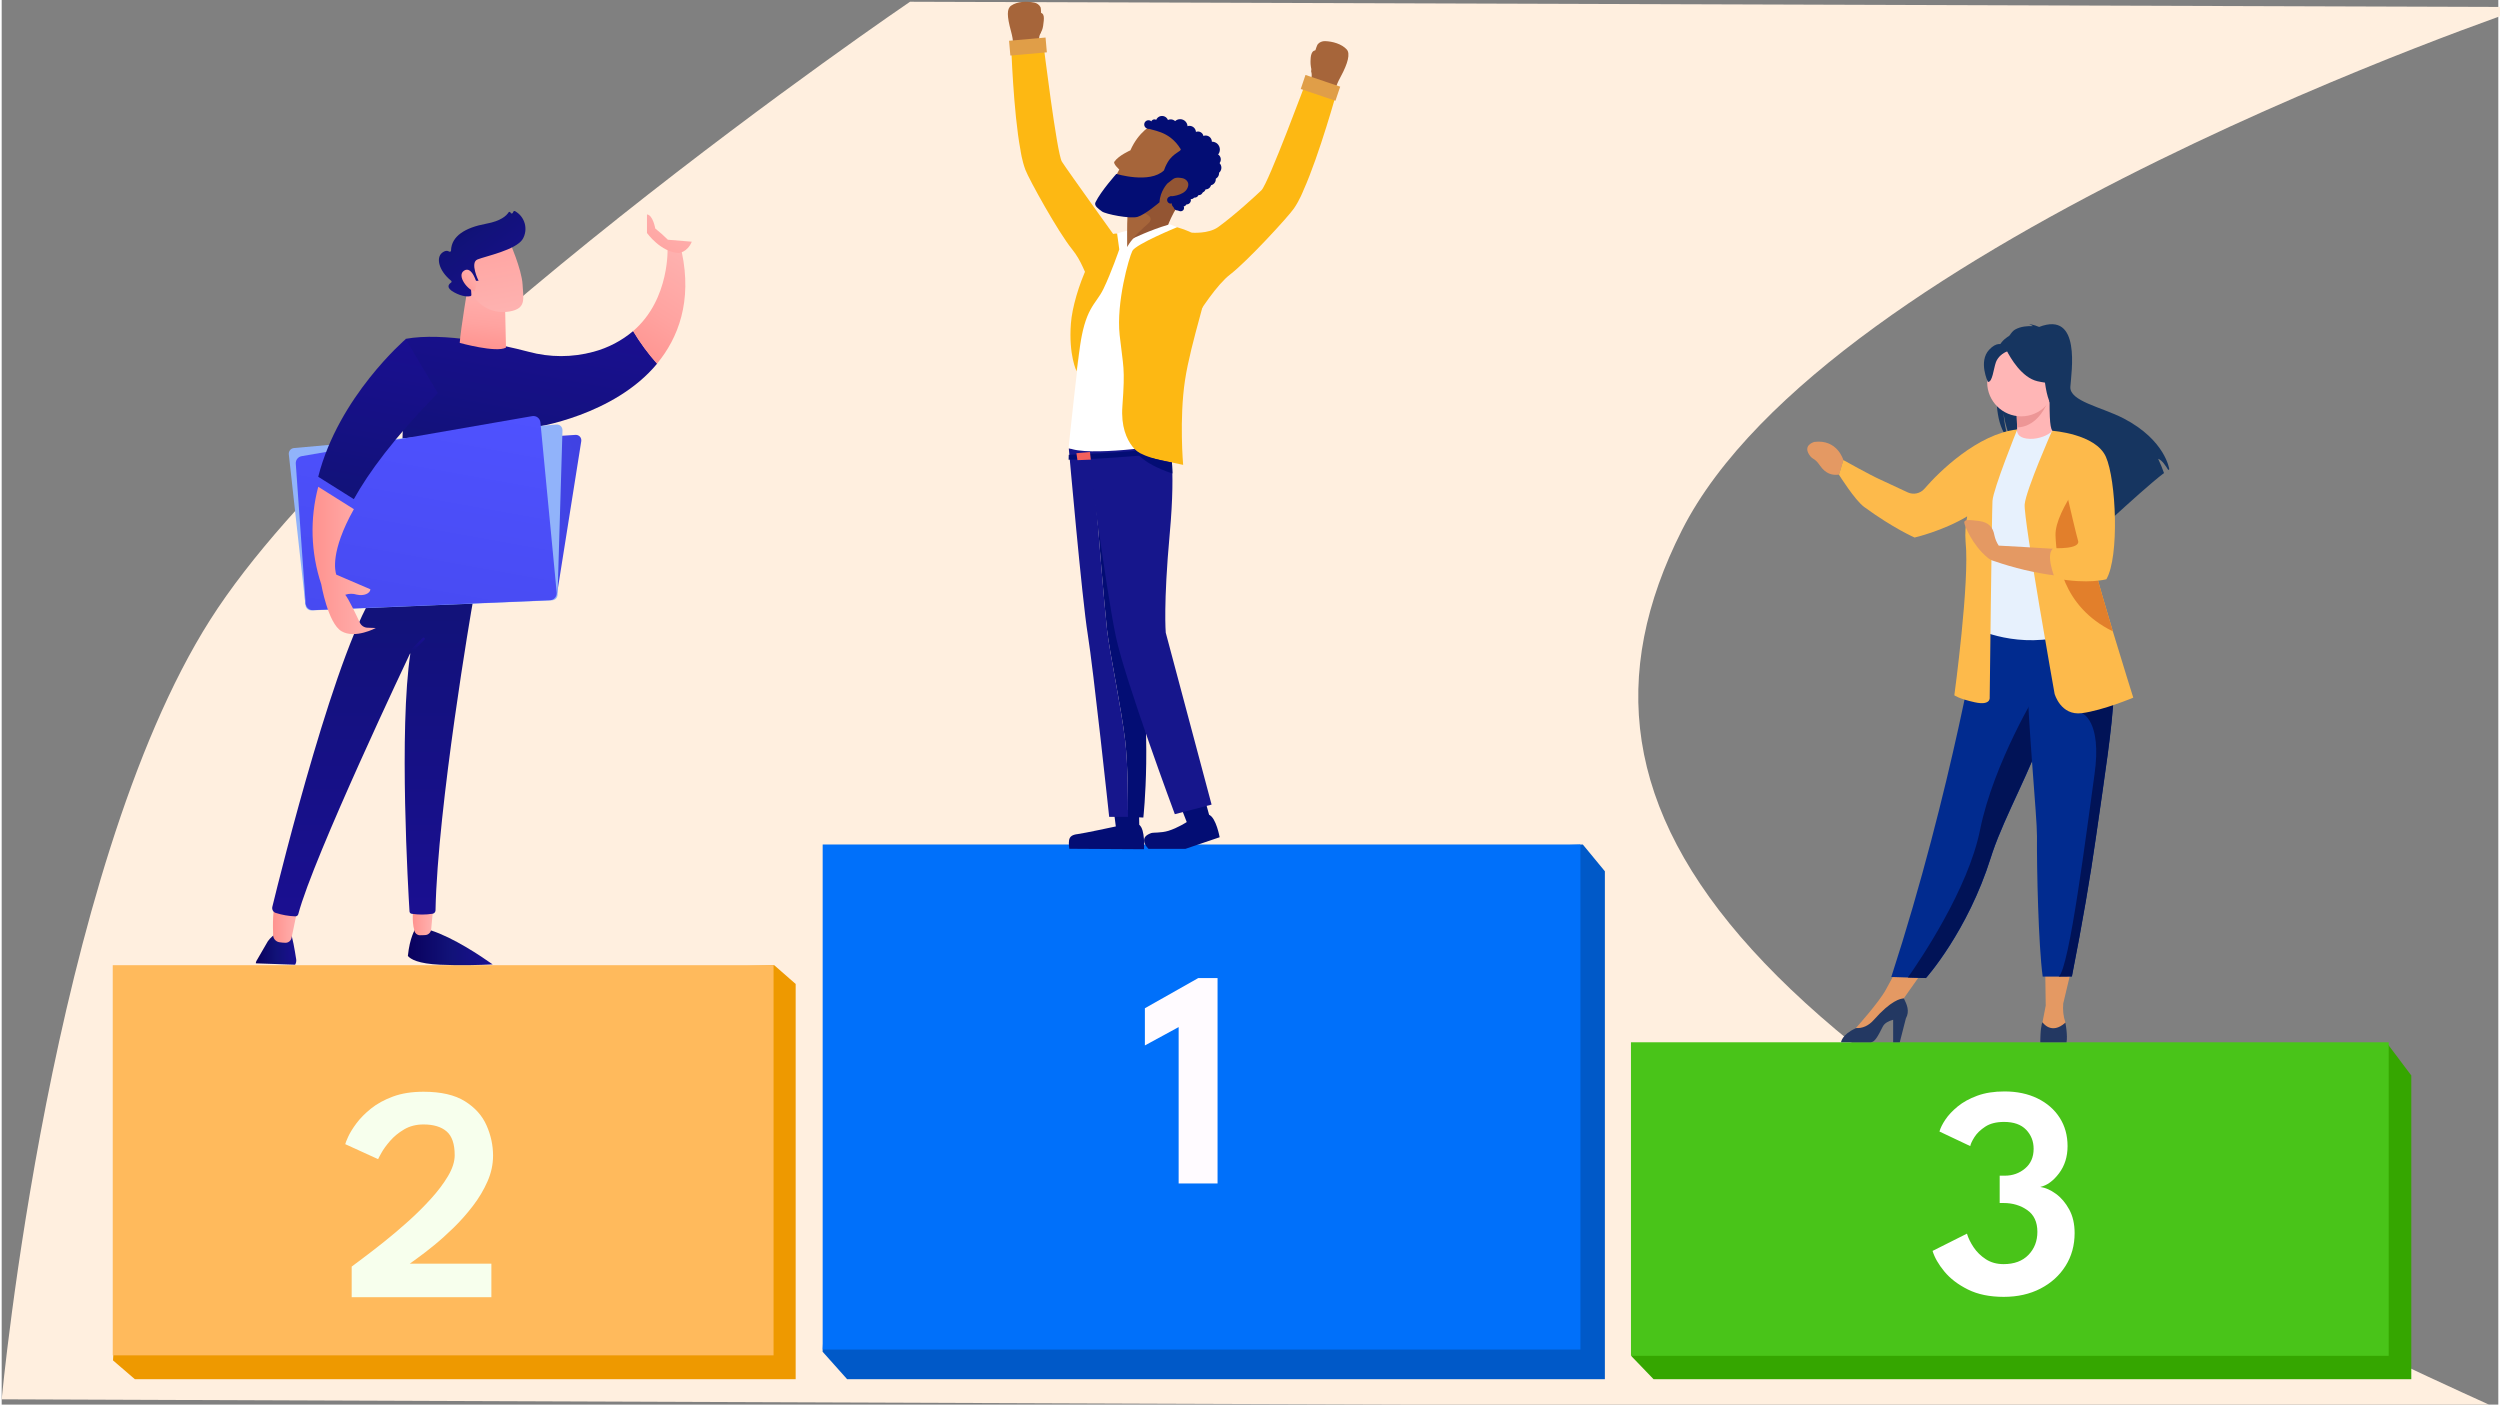 <?xml version="1.0" encoding="UTF-8" standalone="no"?>
<!DOCTYPE svg PUBLIC "-//W3C//DTD SVG 1.1//EN" "http://www.w3.org/Graphics/SVG/1.1/DTD/svg11.dtd">
<svg xmlns:dc="http://purl.org/dc/elements/1.1/" xmlns:xl="http://www.w3.org/1999/xlink" xmlns="http://www.w3.org/2000/svg" version="1.1" viewBox="0 0 1422 800" width="372" height="209">
  <rect x="0" y="0" width="1422" height="800" fill="#808080" stroke="none"/>
  <defs>
    <linearGradient x1="0" x2="1" id="Gradient" gradientUnits="userSpaceOnUse">
      <stop offset="0" stop-color="#09005d"/>
      <stop offset=".5" stop-color="#111278"/>
      <stop offset="1" stop-color="#1a0f91"/>
    </linearGradient>
    <linearGradient id="Obj_Gradient" xl:href="#Gradient" gradientTransform="translate(144.752 539.67) scale(23.043)"/>
    <linearGradient x1="0" x2="1" id="Gradient_2" gradientUnits="userSpaceOnUse">
      <stop offset="0" stop-color="#ff928e"/>
      <stop offset=".5" stop-color="#ffa3a0"/>
      <stop offset="1" stop-color="#feb3b1"/>
    </linearGradient>
    <linearGradient id="Obj_Gradient_2" xl:href="#Gradient_2" gradientTransform="translate(154.499 523.786) scale(14.948)"/>
    <linearGradient x1="0" x2="1" id="Gradient_3" gradientUnits="userSpaceOnUse">
      <stop offset="0" stop-color="#09005d"/>
      <stop offset=".494" stop-color="#111278"/>
      <stop offset="1" stop-color="#1a0f91"/>
    </linearGradient>
    <linearGradient id="Obj_Gradient_3" xl:href="#Gradient_3" gradientTransform="translate(231.346 539.553) scale(48.299)"/>
    <linearGradient x1="0" x2="1" id="Gradient_4" gradientUnits="userSpaceOnUse">
      <stop offset="0" stop-color="#ff928e"/>
      <stop offset=".498" stop-color="#ffa3a0"/>
      <stop offset="1" stop-color="#feb3b1"/>
    </linearGradient>
    <linearGradient id="Obj_Gradient_4" xl:href="#Gradient_4" gradientTransform="translate(233.698 522.809) scale(12.458)"/>
    <linearGradient x1="0" x2="1" id="Gradient_5" gradientUnits="userSpaceOnUse">
      <stop offset="0" stop-color="#09005d"/>
      <stop offset="0" stop-color="#111278"/>
      <stop offset="1" stop-color="#1a0f91"/>
    </linearGradient>
    <linearGradient id="Obj_Gradient_5" xl:href="#Gradient_5" gradientTransform="translate(211.207 335.21) rotate(90) scale(186.723)"/>
    <linearGradient x1="0" x2="1" id="Gradient_6" gradientUnits="userSpaceOnUse">
      <stop offset="0" stop-color="#09005d"/>
      <stop offset="0" stop-color="#111278"/>
      <stop offset="1" stop-color="#1a0f91"/>
    </linearGradient>
    <linearGradient id="Obj_Gradient_6" xl:href="#Gradient_6" gradientTransform="translate(236.475 372.279) rotate(-89.424) scale(9.199)"/>
    <linearGradient x1="0" x2="1" id="Gradient_7" gradientUnits="userSpaceOnUse">
      <stop offset="0" stop-color="#09005d"/>
      <stop offset="0" stop-color="#111278"/>
      <stop offset="1" stop-color="#1a0f91"/>
    </linearGradient>
    <linearGradient id="Obj_Gradient_7" xl:href="#Gradient_7" gradientTransform="translate(292.331 270.195) rotate(-79.697) scale(94.846)"/>
    <linearGradient x1="0" x2="1" id="Gradient_8" gradientUnits="userSpaceOnUse">
      <stop offset="0" stop-color="#ff928e"/>
      <stop offset=".435" stop-color="#ffa3a0"/>
      <stop offset="1" stop-color="#feb3b1"/>
    </linearGradient>
    <linearGradient id="Obj_Gradient_8" xl:href="#Gradient_8" gradientTransform="translate(355.073 204.288) rotate(-57.515) scale(72.315)"/>
    <linearGradient x1="0" x2="1" id="Gradient_9" gradientUnits="userSpaceOnUse">
      <stop offset="0" stop-color="#ff928e"/>
      <stop offset=".39" stop-color="#ffa3a0"/>
      <stop offset="1" stop-color="#feb3b1"/>
    </linearGradient>
    <linearGradient id="Obj_Gradient_9" xl:href="#Gradient_9" gradientTransform="translate(271.836 200.113) rotate(-83.658) scale(40.187)"/>
    <linearGradient x1="0" x2="1" id="Gradient_10" gradientUnits="userSpaceOnUse">
      <stop offset="0" stop-color="#ff928e"/>
      <stop offset="0" stop-color="#ffa3a0"/>
      <stop offset="1" stop-color="#feb3b1"/>
    </linearGradient>
    <linearGradient id="Obj_Gradient_10" xl:href="#Gradient_10" gradientTransform="translate(275.138 135.079) rotate(79.687) scale(45.91)"/>
    <linearGradient x1="0" x2="1" id="Gradient_11" gradientUnits="userSpaceOnUse">
      <stop offset="0" stop-color="#09005d"/>
      <stop offset=".307" stop-color="#111278"/>
      <stop offset="1" stop-color="#1a0f91"/>
    </linearGradient>
    <linearGradient id="Obj_Gradient_11" xl:href="#Gradient_11" gradientTransform="translate(252.612 117.375) rotate(52.17) scale(68.681)"/>
    <linearGradient x1="0" x2="1" id="Gradient_12" gradientUnits="userSpaceOnUse">
      <stop offset="0" stop-color="#ff928e"/>
      <stop offset=".422" stop-color="#ffa3a0"/>
      <stop offset="1" stop-color="#feb3b1"/>
    </linearGradient>
    <linearGradient id="Obj_Gradient_12" xl:href="#Gradient_12" gradientTransform="translate(260.519 164.159) rotate(-37.421) scale(14.426)"/>
    <linearGradient x1="0" x2="1" id="Gradient_13" gradientUnits="userSpaceOnUse">
      <stop offset="0" stop-color="#ff928e"/>
      <stop offset="0" stop-color="#ffa3a0"/>
      <stop offset="1" stop-color="#feb3b1"/>
    </linearGradient>
    <linearGradient id="Obj_Gradient_13" xl:href="#Gradient_13" gradientTransform="translate(371.642 146.706) rotate(-57.513) scale(32.243)"/>
    <linearGradient x1="0" x2="1" id="Gradient_14" gradientUnits="userSpaceOnUse">
      <stop offset="0" stop-color="#4042e2"/>
      <stop offset=".617" stop-color="#474af1"/>
      <stop offset="1" stop-color="#4f52ff"/>
    </linearGradient>
    <linearGradient id="Obj_Gradient_14" xl:href="#Gradient_14" gradientTransform="translate(336.819 267.494) rotate(161.384) scale(183.727)"/>
    <linearGradient x1="0" x2="1" id="Gradient_15" gradientUnits="userSpaceOnUse">
      <stop offset="0" stop-color="#4042e2"/>
      <stop offset="0" stop-color="#474af1"/>
      <stop offset="1" stop-color="#4f52ff"/>
    </linearGradient>
    <linearGradient id="Obj_Gradient_15" xl:href="#Gradient_15" gradientTransform="translate(229.909 358.715) rotate(-79.846) scale(135.059)"/>
    <linearGradient x1="0" x2="1" id="Gradient_16" gradientUnits="userSpaceOnUse">
      <stop offset="0" stop-color="#09005d"/>
      <stop offset="0" stop-color="#111278"/>
      <stop offset="1" stop-color="#1a0f91"/>
    </linearGradient>
    <linearGradient id="Obj_Gradient_16" xl:href="#Gradient_16" gradientTransform="translate(205.219 288.84) rotate(-79.687) scale(101.865)"/>
    <linearGradient x1="0" x2="1" id="Gradient_17" gradientUnits="userSpaceOnUse">
      <stop offset="0" stop-color="#ff928e"/>
      <stop offset=".497" stop-color="#ffa3a0"/>
      <stop offset="1" stop-color="#feb3b1"/>
    </linearGradient>
    <linearGradient id="Obj_Gradient_17" xl:href="#Gradient_17" gradientTransform="translate(177.051 319.204) scale(36.043)"/>
  </defs>
  <g id="Canvas_1" fill="none" stroke-opacity="1" fill-opacity="1" stroke="none" stroke-dasharray="none">
    <title>Canvas 1</title>
    <g id="Canvas_1_Ebene_5">
      <title>Ebene 5</title>
      <g id="Graphic_770">
        <path d="M 957 302 C 1040.124 137.529 1438 4 1438 4 L 517.358 1 C 517.358 1 209.421 210.327 118.74 353.05 C 28.059 495.773 52295945e-19 797 52295945e-19 797 C 52295945e-19 797 1278 802 1421 802 C 992 608 873.876 466.471 957 302 Z" fill="#ffefdf"/>
      </g>
      <g id="Graphic_779">
        <path d="M 940.856 612.551 L 1359.029 594.729 L 1372.44 612.551 L 1372.44 785.551 L 940.856 785.551 L 928.329 772.529 Z" fill="#35a600"/>
      </g>
      <g id="Graphic_778">
        <path d="M 481.539 496.246 L 900.555 481 L 913.124 496.246 L 913.124 785.551 L 481.539 785.551 L 467.555 769.884 Z" fill="#0059c8"/>
      </g>
      <g id="Graphic_777">
        <path d="M 75.849 560.442 L 440 549.744 L 452.227 560.442 L 452.227 785.551 L 75.849 785.551 L 63.4 774.833 Z" fill="#e90"/>
      </g>
      <g id="Graphic_774">
        <rect x="467.609" y="481" width="431.584" height="287.657" fill="#0070fa"/>
      </g>
      <g id="Graphic_775">
        <rect x="63.254" y="549.744" width="376.377" height="222.225" fill="#ffba5c"/>
      </g>
      <g id="Graphic_776">
        <rect x="927.981" y="593.652" width="431.584" height="178.577" fill="#49c419"/>
      </g>
      <g id="Graphic_757">
        <path d="M 670.361 584.994 L 651.126 595.454 L 651.126 574.269 L 681.529 557.073 L 692.521 557.073 L 692.521 674.077 L 670.361 674.077 Z" fill="#fffbff"/>
      </g>
      <g id="Graphic_760">
        <path d="M 240.259 640.453 C 236.081 640.453 232.395 641.396 229.203 643.282 C 226.011 645.168 223.341 647.359 221.194 649.855 C 219.046 652.35 217.407 654.614 216.275 656.645 C 215.143 658.677 214.519 659.866 214.403 660.215 L 195.686 651.683 C 195.802 651.045 196.353 649.637 197.34 647.461 C 198.327 645.284 199.879 642.76 201.998 639.887 C 204.116 637.014 206.887 634.199 210.312 631.442 C 213.736 628.685 217.915 626.393 222.848 624.565 C 227.781 622.736 233.585 621.822 240.259 621.822 C 250.184 621.822 258.033 623.622 263.808 627.22 C 269.583 630.818 273.704 635.418 276.17 641.019 C 278.637 646.619 279.87 652.35 279.87 658.212 C 279.87 663.204 278.811 668.108 276.693 672.925 C 274.574 677.742 271.818 682.371 268.422 686.811 C 265.027 691.25 261.385 695.371 257.497 699.173 C 253.608 702.974 249.865 706.34 246.266 709.271 C 242.668 712.202 239.606 714.567 237.082 716.366 C 234.557 718.166 233.005 719.297 232.424 719.762 L 278.913 719.762 L 278.913 738.827 L 199.342 738.827 L 199.342 721.416 C 200.561 720.487 202.825 718.789 206.133 716.323 C 209.441 713.856 213.301 710.867 217.712 707.356 C 222.122 703.845 226.664 700 231.336 695.821 C 236.008 691.642 240.361 687.333 244.394 682.893 C 248.428 678.453 251.707 674.1 254.232 669.834 C 256.757 665.569 258.019 661.607 258.019 657.951 C 258.019 651.567 256.481 647.054 253.405 644.414 C 250.329 641.773 245.947 640.453 240.259 640.453 Z" fill="#f7ffed"/>
      </g>
      <g id="Graphic_763">
        <path d="M 1103.702 644.486 C 1104.215 642.547 1105.327 640.295 1107.038 637.729 C 1108.748 635.163 1111.1 632.654 1114.094 630.202 C 1117.087 627.751 1120.794 625.712 1125.213 624.087 C 1129.632 622.462 1134.806 621.649 1140.736 621.649 C 1147.864 621.649 1154.136 622.975 1159.553 625.627 C 1164.97 628.278 1169.175 631.942 1172.169 636.617 C 1175.162 641.293 1176.659 646.681 1176.659 652.782 C 1176.659 658.826 1175.034 664.001 1171.784 668.306 C 1168.534 672.611 1164.97 675.191 1161.092 676.046 C 1164.001 676.446 1166.966 677.743 1169.988 679.938 C 1173.01 682.133 1175.547 685.112 1177.6 688.876 C 1179.652 692.639 1180.679 697.115 1180.679 702.304 C 1180.679 709.317 1178.954 715.561 1175.504 721.035 C 1172.055 726.509 1167.293 730.814 1161.221 733.95 C 1155.148 737.086 1148.178 738.654 1140.309 738.654 C 1132.326 738.654 1125.526 737.257 1119.91 734.463 C 1114.293 731.669 1109.817 728.248 1106.482 724.2 C 1103.146 720.151 1100.908 716.245 1099.768 712.482 L 1119.354 702.646 C 1120.095 705.155 1121.364 707.749 1123.16 710.429 C 1124.956 713.109 1127.28 715.376 1130.131 717.229 C 1132.982 719.082 1136.346 720.009 1140.223 720.009 C 1146.267 720.009 1150.986 718.255 1154.378 714.749 C 1157.771 711.242 1159.467 706.866 1159.467 701.62 C 1159.467 696.032 1157.543 691.898 1153.694 689.218 C 1149.845 686.538 1145.355 685.198 1140.223 685.198 L 1137.999 685.198 L 1137.999 669.632 L 1140.908 669.632 C 1145.355 669.632 1149.204 668.263 1152.454 665.526 C 1155.704 662.789 1157.329 659.054 1157.329 654.322 C 1157.329 650.045 1155.904 646.425 1153.053 643.46 C 1150.202 640.495 1146.011 639.012 1140.48 639.012 C 1136.089 639.012 1132.526 639.91 1129.789 641.706 C 1127.052 643.502 1124.999 645.484 1123.63 647.65 C 1122.262 649.817 1121.464 651.528 1121.236 652.782 Z" fill="white"/>
      </g>
      <g id="Group_780">
        <title>Man 2</title>
        <g id="Graphic_798">
          <path d="M 167.742 546.405 C 166.907 541.019 165.561 533.248 164.521 531.254 C 162.817 528.135 157.295 531.254 157.295 531.254 C 155.009 532.368 153.044 534.045 151.586 536.128 C 150.427 538.071 147.257 543.593 145.092 547.342 C 144.868 547.755 144.751 548.218 144.752 548.689 L 167.112 549.472 C 167.683 548.559 167.906 547.47 167.742 546.405 Z" fill="url(#Obj_Gradient)"/>
        </g>
        <g id="Graphic_797">
          <path d="M 169.447 513.376 C 169.259 514.023 166.362 528.033 165.101 534.168 C 164.757 535.87 163.222 537.065 161.488 536.98 C 160.55 536.98 159.443 536.844 158.284 536.69 C 156.237 536.433 154.678 534.73 154.602 532.668 C 154.398 527.283 154.296 516.938 156.307 512.933 C 158.999 507.411 169.447 513.376 169.447 513.376 Z" fill="url(#Obj_Gradient_2)"/>
        </g>
        <g id="Graphic_796">
          <path d="M 249.684 549.472 C 261.154 550.001 272.232 549.66 279.646 549.285 C 272.829 544.479 257.371 534.049 244.367 529.89 L 235.454 529.362 C 235.454 529.362 232.42 533.947 231.346 544.479 C 232.897 546.32 237.141 548.893 249.684 549.472 Z" fill="url(#Obj_Gradient_3)"/>
        </g>
        <g id="Graphic_795">
          <path d="M 233.698 517.398 C 234.925 517.398 233.204 523.789 235.079 530.112 C 235.375 531.539 236.589 532.593 238.044 532.685 C 239.016 532.685 240.157 532.685 241.316 532.583 C 243.062 532.457 244.461 531.087 244.623 529.345 L 246.157 512.933 Z" fill="url(#Obj_Gradient_4)"/>
        </g>
        <g id="Graphic_794">
          <path d="M 268.346 342.964 C 267.801 345.657 248.27 459.503 247.094 518.506 C 247.079 519.484 246.357 520.307 245.39 520.449 C 241.437 521.062 237.413 521.062 233.46 520.449 C 232.819 520.334 232.336 519.802 232.284 519.153 C 231.602 508.178 226.114 415.345 232.846 371.664 C 232.846 371.664 177.338 488.459 168.935 520.67 C 168.73 521.436 168.023 521.958 167.231 521.931 C 163.408 521.786 159.623 521.115 155.983 519.937 C 154.599 519.426 153.811 517.966 154.142 516.529 C 158.829 497.253 191.773 364.472 214.133 335.21 Z" fill="url(#Obj_Gradient_5)"/>
        </g>
        <g id="Graphic_793">
          <path d="M 232.778 372.227 C 232.49 372.222 232.231 372.048 232.118 371.784 C 232.004 371.519 232.055 371.212 232.25 371 L 239.68 363.399 C 239.855 363.181 240.139 363.081 240.412 363.142 C 240.685 363.203 240.899 363.414 240.964 363.686 C 241.03 363.957 240.935 364.243 240.72 364.421 L 233.289 372.107 C 233.14 372.211 232.957 372.253 232.778 372.227 Z" fill="url(#Obj_Gradient_6)"/>
        </g>
        <g id="Graphic_792">
          <path d="M 337.063 200.367 C 324.977 203.647 312.235 203.647 300.148 200.367 C 283.907 196.106 251.9 189.067 230.102 192.987 L 228.279 250.029 L 302.807 258.551 L 303.472 243.4 C 303.472 243.4 348.789 236.872 373.348 207.081 C 368.231 201.336 363.666 195.122 359.713 188.522 C 353.129 194.092 345.394 198.137 337.063 200.367 Z" fill="url(#Obj_Gradient_7)"/>
        </g>
        <g id="Graphic_791">
          <path d="M 387.374 143.631 L 379.261 140.41 C 379.261 140.41 380.966 170.337 359.594 188.607 C 363.547 195.207 368.112 201.421 373.228 207.167 C 385.38 192.476 393.322 171.615 387.374 143.631 Z" fill="url(#Obj_Gradient_8)"/>
        </g>
        <g id="Graphic_790">
          <path d="M 265.79 161.39 C 265.79 161.39 261.461 187.192 260.882 195.305 C 260.882 195.305 281.776 201.082 287.23 197.981 L 286.548 166.758 Z" fill="url(#Obj_Gradient_9)"/>
        </g>
        <g id="Graphic_789">
          <path d="M 289.258 137.581 C 289.258 137.581 296.211 153.55 296.672 161.918 C 297.132 170.286 298.938 175.723 289.258 177.41 C 279.578 179.097 271.414 174.274 266.983 165.889 C 266.983 165.889 260.064 153.021 261.614 147.755 C 263.165 142.489 289.258 137.581 289.258 137.581 Z" fill="url(#Obj_Gradient_10)"/>
        </g>
        <g id="Graphic_788">
          <path d="M 270.392 159.941 L 271.619 159.941 C 271.619 159.941 266.506 149.596 271.005 147.772 C 275.504 145.949 292.99 142.37 296.774 136.149 C 298.331 133.452 298.735 130.241 297.894 127.242 C 297.054 124.243 295.04 121.71 292.309 120.214 C 291.993 120.079 291.627 120.213 291.474 120.521 L 291.065 121.288 C 290.932 121.516 290.677 121.645 290.415 121.615 C 290.153 121.585 289.933 121.404 289.854 121.151 C 289.787 120.902 289.578 120.717 289.322 120.68 C 289.067 120.643 288.814 120.761 288.679 120.981 C 287.52 122.839 284.384 125.872 275.965 127.423 C 264.035 129.622 256.11 134.462 255.922 142.762 C 255.911 142.999 255.774 143.212 255.563 143.321 C 255.352 143.43 255.099 143.418 254.9 143.29 C 254.013 142.762 252.616 142.506 250.724 144.091 C 247.435 146.852 248.781 154.01 255.973 159.89 C 256.145 160.011 256.246 160.208 256.246 160.418 C 256.246 160.628 256.145 160.825 255.973 160.946 C 254.678 161.799 252.735 163.81 257.678 166.502 C 262.62 169.195 265.875 168.956 267.034 168.667 C 267.34 168.586 267.547 168.301 267.528 167.985 L 267.085 160.674 C 267.071 160.493 267.133 160.315 267.256 160.182 C 267.379 160.05 267.552 159.974 267.733 159.975 Z" fill="url(#Obj_Gradient_11)"/>
        </g>
        <g id="Graphic_787">
          <path d="M 270.613 161.458 C 270.613 161.458 267.954 151.232 263.387 154.129 C 258.819 157.027 265.756 165.548 269.437 165.94 Z" fill="url(#Obj_Gradient_12)"/>
        </g>
        <g id="Graphic_786">
          <path d="M 367.536 122.123 L 367.536 132.706 C 367.536 132.706 375.376 143.665 385.601 144.091 C 385.601 144.091 390.493 143.818 393.066 137.666 L 379.432 136.541 C 377.164 134.275 374.769 132.141 372.257 130.15 C 372.257 130.15 370.944 122.464 367.536 122.123 Z" fill="url(#Obj_Gradient_13)"/>
        </g>
        <g id="Graphic_785">
          <path d="M 326.838 247.695 C 327.779 247.631 328.698 248 329.335 248.696 C 329.972 249.393 330.257 250.341 330.11 251.274 L 316.407 337.596 C 316.168 339.048 314.946 340.134 313.476 340.203 L 176.008 345.947 C 174.301 346.014 172.861 344.688 172.787 342.981 L 169.379 261.005 C 169.31 259.323 170.596 257.894 172.276 257.784 Z" fill="url(#Obj_Gradient_14)"/>
        </g>
        <g id="Graphic_784">
          <path d="M 315.862 241.781 C 316.802 241.696 317.732 242.022 318.412 242.676 C 319.092 243.33 319.455 244.247 319.407 245.189 L 316.612 338.789 C 316.559 340.492 315.196 341.863 313.493 341.925 L 176.451 347.668 C 174.729 347.751 173.238 346.484 173.043 344.771 L 163.533 258.772 C 163.438 257.904 163.697 257.035 164.252 256.361 C 164.808 255.688 165.611 255.266 166.481 255.193 Z" fill="#91b3fa"/>
        </g>
        <g id="Graphic_783">
          <path d="M 302.176 237.009 C 303.277 236.819 304.408 237.097 305.294 237.776 C 306.181 238.456 306.744 239.475 306.846 240.588 L 316.118 337.51 C 316.216 338.606 315.862 339.694 315.138 340.521 C 314.413 341.349 313.382 341.844 312.283 341.89 L 177.32 347.532 C 175.148 347.639 173.291 345.986 173.145 343.816 L 167.504 264.056 C 167.373 261.973 168.851 260.134 170.912 259.812 Z" fill="url(#Obj_Gradient_15)"/>
        </g>
        <g id="Graphic_782">
          <path d="M 248.389 223.835 L 230.102 193.157 C 230.102 193.157 191.858 225.931 180.286 271.555 L 200.567 284.303 C 208.884 269.288 223.387 249.484 248.389 223.835 Z" fill="url(#Obj_Gradient_16)"/>
        </g>
        <g id="Graphic_781">
          <path d="M 208.39 357.525 C 206.485 357.483 204.771 356.358 203.976 354.627 C 201.896 350.128 197.823 341.538 195.693 338.76 C 197.804 338.036 200.091 338.006 202.22 338.675 C 206.379 339.647 209.889 337.942 210.009 335.642 L 190.58 327.308 C 189.881 325.314 187.052 314.185 200.584 290.001 L 180.303 277.253 C 175.448 295.526 176.04 314.82 182.007 332.761 C 182.007 332.761 185.825 355.019 193.562 359.536 C 201.3 364.052 213.093 357.695 213.093 357.695 Z" fill="url(#Obj_Gradient_17)"/>
        </g>
      </g>
    </g>
    <g id="Canvas_1_Personen">
      <title>Personen</title>
      <g id="Group_589">
        <title>Mann</title>
        <g id="Group_643">
          <g id="Group_648">
            <g id="Graphic_649">
              <path d="M 583.096 96.762 C 581.035 91.301 580.275 85.515 580.275 85.479 C 576.189 63.891 574.959 25.414 574.959 25.414 L 593.185 23.787 C 593.185 23.787 600.96 87.396 603.853 92.061 C 606.782 96.726 638.098 140.301 638.098 140.301 C 638.098 140.301 654.661 156.249 635.097 159.648 C 634.518 159.756 632.71 159.612 630.794 159.431 C 627.575 159.105 621.862 164.168 620.234 161.384 C 616.727 155.417 615.389 149.016 609.53 141.784 C 601.755 132.201 585.157 102.222 583.096 96.762 Z" fill="#fdb813"/>
            </g>
          </g>
          <g id="Group_644">
            <g id="Graphic_647">
              <path d="M 590.835 22.015 C 590.943 19.954 591.883 18.652 591.883 18.652 C 591.883 18.652 592.317 5.308 591.702 4.115 C 590.979 2.704 589.641 1.764 588.086 1.475 C 583.855 .607 578.467 .788 574.959 3.211 C 572.428 4.946 572.537 9.177 574.815 17.567 C 576.514 23.823 576.153 26.68 576.153 26.68 L 591.16 25.414 C 591.124 25.486 590.726 24.365 590.835 22.015 Z" fill="#a6653a"/>
            </g>
            <g id="Graphic_646">
              <path d="M 574.51 31.647 L 595.295 29.805 L 594.548 21.376 L 573.764 23.218 Z" fill="#e09e48"/>
            </g>
            <g id="Graphic_645">
              <path d="M 590.762 19.7 C 590.762 19.7 592.643 18.579 593.185 14.638 C 593.691 10.732 594.378 7.188 590.871 7.188 C 587.363 7.188 590.762 19.7 590.762 19.7 Z" fill="#a6653a"/>
            </g>
          </g>
        </g>
        <g id="Group_636">
          <g id="Group_641">
            <g id="Graphic_642">
              <path d="M 736.061 118.676 C 739.352 113.867 741.45 108.406 741.45 108.37 C 750.49 88.336 760.724 51.234 760.724 51.234 L 743.366 45.376 C 743.366 45.376 721.452 104.537 717.51 108.37 C 715.015 110.793 702.141 122.69 692.739 129.416 C 687.243 133.322 677.768 132.526 677.768 132.526 C 677.768 132.526 658.494 154.332 662.797 171.003 C 662.942 171.581 665.401 178.199 667.281 178.452 C 670.463 178.886 675.273 189.048 676.9 186.263 C 682.65 176.427 692.378 161.89 699.791 156.249 C 709.555 148.727 732.771 123.486 736.061 118.676 Z" fill="#fdb813"/>
            </g>
          </g>
          <g id="Group_637">
            <g id="Graphic_640">
              <path d="M 746.042 44.182 C 746.404 42.157 745.825 40.675 745.825 40.675 L 746.295 35.142 C 746.295 35.142 748.754 26.174 749.622 25.161 C 750.635 23.968 752.19 23.389 753.745 23.425 C 758.084 23.57 763.255 25.016 766.112 28.199 C 768.173 30.477 766.835 35.973 762.677 43.64 C 759.567 49.317 759.241 52.21 759.241 52.21 L 744.957 47.473 C 744.957 47.473 745.644 46.497 746.042 44.182 Z" fill="#a6653a"/>
            </g>
            <g id="Graphic_639">
              <path d="M 762.372 49.36 L 742.602 42.689 L 739.897 50.707 L 759.667 57.378 Z" fill="#e09e48"/>
            </g>
            <g id="Graphic_638">
              <path d="M 745.934 39.3 C 745.934 39.3 745.391 37.167 745.464 34.889 C 745.536 32.61 745.572 27.801 749.586 28.813 C 753.6 29.862 745.934 39.3 745.934 39.3 Z" fill="#a6653a"/>
            </g>
          </g>
        </g>
        <g id="Group_633">
          <g id="Graphic_635">
            <path d="M 647.754 461.493 L 647.971 472.016 L 634.771 472.305 L 633.325 460.914 Z" fill="#030d74"/>
          </g>
          <g id="Graphic_634">
            <path d="M 647.934 469.81 C 647.934 469.81 646.163 472.377 634.591 470.714 C 634.591 470.714 616.076 474.692 612.966 475.053 C 609.856 475.415 608.409 476.355 607.975 478.416 C 607.578 480.514 608.084 483.443 608.084 483.443 L 650.61 483.696 C 650.61 483.696 651.406 472.414 647.934 469.81 Z" fill="#030d74"/>
          </g>
        </g>
        <g id="Group_630">
          <g id="Graphic_632">
            <path d="M 685.507 456.068 L 688.291 466.23 L 675.562 469.738 L 671.404 459.07 Z" fill="#030d74"/>
          </g>
          <g id="Graphic_631">
            <path d="M 687.713 464.096 C 687.713 464.096 686.628 467.025 674.984 468.219 C 674.984 468.219 669.812 471.582 664.533 473.209 C 660.338 474.511 655.962 474.041 654.661 474.511 C 651.731 475.632 650.538 476.898 650.683 478.995 C 650.791 481.129 653.178 483.479 653.178 483.479 L 674.224 483.479 L 693.716 476.862 C 693.716 476.898 691.727 465.76 687.713 464.096 Z" fill="#030d74"/>
          </g>
        </g>
        <g id="Graphic_629">
          <path d="M 629.564 358.756 C 628.009 345.159 624.248 298.004 624.248 298.004 L 619.041 260.034 L 643.812 255.477 L 645.186 276.668 C 648.405 296.774 646.85 366.423 646.85 366.423 C 655.745 416.471 650.249 465.651 650.249 465.651 L 641.461 465.217 C 641.461 456.538 641.534 436.107 639.907 422.004 C 637.701 403.019 631.119 372.353 629.564 358.756 Z" fill="#030d74"/>
        </g>
        <g id="Graphic_628">
          <path d="M 618.571 361.215 C 615.352 341.471 607.795 255.477 607.795 255.477 L 619.981 255.477 L 624.284 298.004 C 624.284 298.004 628.045 345.159 629.6 358.756 C 631.155 372.353 637.701 403.019 639.943 422.04 C 641.57 436.107 641.498 456.538 641.498 465.253 L 630.794 465.253 C 630.794 465.253 621.789 380.996 618.571 361.215 Z" fill="#16168c"/>
        </g>
        <g id="Graphic_627">
          <path d="M 664.858 250.523 C 664.858 250.523 668.981 263.505 665.292 303.862 C 661.604 344.219 663.014 360.347 663.014 360.347 L 689.123 458.274 L 668.185 463.735 C 668.185 463.735 639.907 387.758 634.591 362.553 C 631.77 349.209 627.611 321.328 624.284 297.968 L 618.426 255.441 Z" fill="#16168c"/>
        </g>
        <g id="Group_624">
          <g id="Graphic_626">
            <path d="M 619.945 258.479 C 619.945 258.479 645.837 257.213 660.627 255.405 C 660.627 255.405 661.387 256.454 660.7 258.37 C 660.7 258.37 629.564 261.516 607.686 261.842 L 607.758 259.057 Z" fill="#030d74"/>
          </g>
          <g id="Graphic_625">
            <path d="M 612.134 258.117 L 619.837 257.466 L 620.343 261.806 L 612.713 262.095 Z" fill="#f4605c"/>
          </g>
        </g>
        <g id="Graphic_623">
          <path d="M 665.365 127.753 C 665.365 127.753 686.085 135.238 687.315 144.098 C 688.544 152.958 669.668 223.185 663.34 253.524 C 663.34 253.524 617.992 260.359 607.686 255.043 C 607.686 255.043 613.255 200.764 616.293 183.117 C 619.33 165.47 616.401 134.587 642.619 131.188 C 654.263 129.633 665.365 127.753 665.365 127.753 Z" fill="white"/>
        </g>
        <g id="Graphic_622">
          <path d="M 669.487 129.416 C 669.487 129.416 645.909 139.072 643.993 142.905 C 642.076 146.738 634.735 172.304 636.76 190.856 C 638.785 209.407 639.979 208.684 638.315 231.466 C 636.652 254.212 651.044 260.178 651.044 260.178 L 672.922 264.771 C 672.922 264.771 670.644 238.734 673.971 216.639 C 677.298 194.544 688.327 163.445 688.834 152.162 C 689.304 140.916 686.23 134.479 669.487 129.416 Z" fill="#fdb813"/>
        </g>
        <g id="Graphic_621">
          <path d="M 635.314 133.069 L 636.543 142.037 C 636.543 142.037 632.023 155.236 627.539 164.53 C 623.055 173.823 616.944 174.8 613.725 200.294 L 612.242 211.468 C 612.242 211.468 607.65 202.428 608.988 184.31 C 610.326 166.157 624.393 131.731 635.314 133.069 Z" fill="#fdb813"/>
        </g>
        <g id="Graphic_620">
          <path d="M 644.969 255.477 C 644.969 255.477 647.247 259.998 666.558 263.469 L 666.811 269.653 C 666.775 269.653 648.983 264.373 644.969 255.477 Z" fill="#030d74"/>
        </g>
        <g id="Group_590">
          <g id="Group_617">
            <g id="Graphic_619">
              <path d="M 655.275 71.159 C 655.275 71.159 647.645 74.775 642.872 85.624 C 642.872 85.624 636.146 88.553 633.723 92.133 C 632.927 93.29 636.543 96.545 636.543 96.545 C 636.543 96.545 632.927 103.452 631.589 106.2 C 630.251 108.985 629.094 111.227 632.132 113.541 C 635.169 115.855 641.498 119.327 641.208 123.088 C 640.919 126.849 641.028 140.735 641.028 140.735 C 641.028 140.735 644.427 134.298 648.224 133.286 C 652.021 132.309 658.06 125.004 665.003 125.836 C 665.003 125.836 665.437 119.942 674.08 114.337 C 682.722 108.732 690.714 98.064 686.411 88.879 C 682.108 79.693 665.69 64.65 655.275 71.159 Z" fill="#a6653a"/>
            </g>
            <g id="Graphic_618">
              <path d="M 680.372 99.872 C 680.372 99.872 663.195 99.51 662.652 99.293 C 662.652 99.293 657.445 113.867 656.143 114.445 C 654.841 115.024 644.282 119.544 634.157 114.807 C 634.157 114.807 650.285 120.557 652.997 122.545 C 655.745 124.534 653.829 126.668 652.852 127.463 C 650.104 129.706 644.065 135.925 644.065 135.925 C 644.065 135.925 653.901 131.116 664.388 128.006 C 664.388 128.006 666.811 121.605 669.668 117.772 C 672.561 113.903 680.372 99.872 680.372 99.872 Z" fill="#935533"/>
            </g>
          </g>
          <g id="Graphic_616">
            <path d="M 634.88 99.04 C 634.88 99.04 653.865 104.826 662.001 97.051 C 662.327 96.002 662.978 94.375 664.135 92.386 C 667.354 86.926 672.308 86.166 671.476 84.865 C 664.75 73.907 654.878 74.631 651.948 72.678 C 649.345 70.942 660.338 66.313 673.501 72.569 C 680.227 75.788 685.001 77.994 690.642 84.901 C 692.197 86.817 693.065 89.349 693.246 92.422 C 693.246 92.422 695.56 101.644 681.059 110.395 C 678.13 112.746 675.779 114.011 675.779 114.011 C 673.79 115.602 670.933 119.761 669.885 119.11 C 666.775 117.23 665.509 111.878 665.509 111.878 C 665.509 111.878 672.995 111.552 675.164 107.538 C 677.334 103.524 673.827 101.752 672.706 101.535 C 671.548 101.318 668.836 100.667 667.064 102.078 C 665.798 103.09 663.954 104.501 663.954 104.501 C 663.954 104.501 659.723 108.912 659.47 115.205 C 659.47 115.205 651.298 122.256 646.958 123.522 C 642.655 124.751 628.769 121.967 626.707 120.448 C 624.682 118.929 622.042 117.193 622.983 115.241 C 626.165 108.732 634.88 99.04 634.88 99.04 Z" fill="#030d74"/>
          </g>
          <g id="Group_591">
            <g id="Graphic_615">
              <path d="M 650.755 70.906 C 650.755 72.244 651.84 73.329 653.178 73.329 C 654.516 73.329 655.601 72.244 655.601 70.906 C 655.601 69.568 654.516 68.483 653.178 68.483 C 651.876 68.483 650.755 69.568 650.755 70.906 Z" fill="#030d74"/>
            </g>
            <g id="Graphic_614">
              <path d="M 658.602 70.002 C 658.602 68.881 657.698 67.977 656.577 67.977 C 655.456 67.977 654.552 68.881 654.552 70.002 C 654.552 71.123 655.456 72.027 656.577 72.027 C 657.698 72.027 658.602 71.123 658.602 70.002 Z" fill="#030d74"/>
            </g>
            <g id="Graphic_613">
              <circle cx="660.897" cy="69.662" r="3.616" fill="#030d74"/>
            </g>
            <g id="Graphic_612">
              <path d="M 665.843 67.99 C 663.806 67.99 662.154 69.641 662.154 71.678 C 662.154 73.715 663.806 75.367 665.843 75.367 C 667.88 75.367 669.531 73.715 669.531 71.678 C 669.531 69.641 667.88 67.99 665.843 67.99 Z" fill="#030d74"/>
            </g>
            <g id="Graphic_611">
              <circle cx="671.197" cy="72.104" r="4.231" fill="#030d74"/>
            </g>
            <g id="Graphic_610">
              <circle cx="676.505" cy="75.397" r="3.725" fill="#030d74"/>
            </g>
            <g id="Graphic_609">
              <path d="M 681.387 74.91 C 679.65 74.91 678.241 76.319 678.241 78.056 C 678.241 79.794 679.65 81.202 681.387 81.202 C 683.125 81.202 684.533 79.794 684.533 78.056 C 684.533 76.319 683.125 74.91 681.387 74.91 Z" fill="#030d74"/>
            </g>
            <g id="Graphic_608">
              <circle cx="685.737" cy="80.733" r="3.544" fill="#030d74"/>
            </g>
            <g id="Graphic_607">
              <circle cx="689.356" cy="85.186" r="4.484" fill="#030d74"/>
            </g>
            <g id="Graphic_606">
              <circle cx="690.976" cy="90.814" r="3.399" fill="#030d74"/>
            </g>
            <g id="Graphic_605">
              <path d="M 690.946 91.767 C 688.869 91.767 687.185 93.45 687.185 95.528 C 687.185 97.605 688.869 99.288 690.946 99.288 C 693.023 99.288 694.706 97.605 694.706 95.528 C 694.706 93.45 693.023 91.767 690.946 91.767 Z" fill="#030d74"/>
            </g>
            <g id="Graphic_604">
              <circle cx="689.846" cy="98.642" r="3.544" fill="#030d74"/>
            </g>
            <g id="Graphic_603">
              <path d="M 688.039 98.652 C 686.122 98.652 684.568 100.206 684.568 102.123 C 684.568 104.04 686.122 105.595 688.039 105.595 C 689.957 105.595 691.511 104.04 691.511 102.123 C 691.511 100.206 689.957 98.652 688.039 98.652 Z" fill="#030d74"/>
            </g>
            <g id="Graphic_602">
              <circle cx="685.76" cy="104.754" r="3.11" fill="#030d74"/>
            </g>
            <g id="Graphic_601">
              <circle cx="683.084" cy="107.068" r="2.676" fill="#030d74"/>
            </g>
            <g id="Graphic_600">
              <circle cx="681.674" cy="108.695" r="2.495" fill="#030d74"/>
            </g>
            <g id="Graphic_599">
              <circle cx="679.504" cy="110.395" r="2.17" fill="#030d74"/>
            </g>
            <g id="Graphic_598">
              <path d="M 679.504 111.408 C 679.504 110.287 678.6 109.382 677.479 109.382 C 676.358 109.382 675.454 110.287 675.454 111.408 C 675.454 112.529 676.358 113.433 677.479 113.433 C 678.6 113.433 679.504 112.529 679.504 111.408 Z" fill="#030d74"/>
            </g>
            <g id="Graphic_597">
              <path d="M 677.334 113.975 C 677.334 112.601 676.249 111.516 674.875 111.516 C 673.501 111.516 672.416 112.601 672.416 113.975 C 672.416 115.349 673.501 116.434 674.875 116.434 C 676.249 116.434 677.334 115.313 677.334 113.975 Z" fill="#030d74"/>
            </g>
            <g id="Graphic_596">
              <path d="M 674.875 115.747 C 674.875 114.734 674.043 113.903 673.031 113.903 C 672.018 113.903 671.187 114.734 671.187 115.747 C 671.187 116.76 672.018 117.591 673.031 117.591 C 674.043 117.591 674.875 116.76 674.875 115.747 Z" fill="#030d74"/>
            </g>
            <g id="Graphic_595">
              <circle cx="671.476" cy="118.387" r="1.953" fill="#030d74"/>
            </g>
            <g id="Graphic_594">
              <circle cx="669.921" cy="117.41" r="2.495" fill="#030d74"/>
            </g>
            <g id="Graphic_593">
              <circle cx="668.909" cy="115.928" r="2.459" fill="#030d74"/>
            </g>
            <g id="Graphic_592">
              <path d="M 663.773 113.903 C 663.773 115.024 664.678 115.964 665.835 115.964 C 666.956 115.964 667.896 115.06 667.896 113.903 C 667.896 112.746 666.992 111.841 665.835 111.841 C 664.714 111.878 663.773 112.782 663.773 113.903 Z" fill="#030d74"/>
            </g>
          </g>
        </g>
      </g>
      <g id="Group_1178">
        <title>Woman show</title>
        <g id="Graphic_1202">
          <path d="M 1166.257 262.108 L 1174.178 262.108 L 1174.178 230.576 L 1166.257 230.576 Z M 1173.8 261.655 L 1166.634 261.655 L 1166.634 230.877 L 1173.8 230.877 Z" fill="white"/>
        </g>
        <g id="Graphic_1201">
          <path d="M 1064.87 585.655 L 1056.12 585.504 C 1056.12 585.504 1069.246 570.944 1073.244 563.552 L 1084.333 543.109 L 1098.817 546.729 L 1080.41 572.83 Z" fill="#e49963"/>
        </g>
        <g id="Graphic_1200">
          <path d="M 1146.719 187.728 C 1150.038 185.842 1154.111 185.616 1156.903 185.766 C 1156.299 185.238 1155.545 184.937 1154.79 184.786 C 1156.525 184.484 1160.448 186.219 1160.448 186.219 C 1184.588 176.865 1178.779 212.094 1178.251 220.316 C 1177.723 228.539 1195.903 231.783 1208.501 238.27 C 1232.49 250.717 1234.602 267.313 1234.602 267.313 C 1234.376 267.464 1234.225 267.539 1233.999 267.69 C 1232.792 265.654 1230.378 261.882 1228.265 261.354 C 1229.548 263.994 1230.604 266.71 1231.585 269.425 C 1224.494 274.781 1211.292 286.776 1202.014 295.225 C 1202.089 293.565 1202.014 291.226 1201.41 289.944 L 1200.278 296.809 C 1195.3 301.335 1191.905 304.503 1191.905 304.503 C 1192.509 297.789 1161.655 262.561 1145.587 252 C 1141.665 246.266 1140.307 236.083 1140.156 235.253 C 1140.835 243.324 1142.193 247.851 1143.475 250.415 C 1129.896 237.968 1137.893 192.782 1146.719 187.728 Z" fill="#163560"/>
        </g>
        <g id="Graphic_1199">
          <path d="M 1146.643 252.603 C 1146.568 252.603 1154.413 256.677 1160.297 255.092 C 1165.88 253.584 1169.501 246.342 1169.425 246.342 C 1167.086 245.889 1166.408 242.645 1166.408 228.765 L 1165.351 228.992 L 1147.473 232.537 C 1147.473 232.537 1147.85 238.195 1147.926 243.475 C 1147.926 247.926 1147.624 252.15 1146.643 252.603 Z" fill="#ffb6b6"/>
        </g>
        <g id="Graphic_1198">
          <path d="M 1166.86 193.536 C 1166.86 193.536 1158.034 184.182 1146.945 193.084 C 1146.945 193.084 1153.357 191.952 1166.86 193.536 Z" fill="#e37970"/>
        </g>
        <g id="Graphic_1197">
          <path d="M 1147.473 232.537 C 1147.473 232.537 1147.85 238.195 1147.926 243.475 C 1157.883 243.174 1163.239 234.046 1165.351 228.992 Z" fill="#ed9696"/>
        </g>
        <g id="Graphic_1196">
          <path d="M 1167.162 224.39 C 1167.162 224.39 1172.443 216.092 1173.649 209.001 C 1174.555 203.947 1171.99 185.238 1153.131 187.879 C 1149.359 188.407 1145.738 189.765 1142.494 191.877 C 1138.421 194.668 1132.537 200.627 1139.1 216.922 L 1140.835 222.429 Z" fill="#163560"/>
        </g>
        <g id="Graphic_1195">
          <path d="M 1076.261 556.461 L 1085.766 556.763 L 1096.025 557.064 C 1096.025 557.064 1119.713 530.662 1132.989 488.417 C 1133.291 487.437 1133.668 486.456 1133.97 485.4 C 1141.212 464.202 1156.299 437.573 1164.22 413.509 C 1165.502 409.662 1166.634 406.041 1167.615 402.646 C 1167.916 401.59 1168.293 400.458 1168.52 399.402 C 1174.404 379.034 1176.063 365.682 1177.648 351.425 L 1126.954 351.802 C 1126.954 351.802 1111.037 449.341 1076.261 556.461 Z" fill="#012b8f"/>
        </g>
        <g id="Graphic_1194">
          <path d="M 1128.388 318.987 C 1127.709 346.295 1124.389 357.988 1124.389 357.988 C 1124.389 357.988 1148.906 370.435 1178.1 361.307 C 1178.477 361.156 1176.214 248.53 1167.916 245.437 C 1166.03 247.775 1160.373 250.114 1155.318 249.963 C 1149.51 249.812 1147.624 247.323 1147.926 244.607 C 1141.74 248.077 1129.293 279.911 1128.388 318.987 Z" fill="#e7f1fd"/>
        </g>
        <g id="Graphic_1193">
          <path d="M 1048.953 262.033 C 1048.953 262.033 1045.634 250.038 1032.433 251.698 C 1030.924 252.15 1026.473 253.961 1029.34 258.713 C 1031.452 262.183 1032.357 260.373 1035.601 265.125 C 1038.845 269.803 1042.466 270.859 1046.539 270.331 Z" fill="#e49963"/>
        </g>
        <g id="Graphic_1192">
          <path d="M 1161.881 584.825 C 1162.711 580.374 1164.22 572.755 1164.22 572.755 L 1163.843 545.598 L 1180.363 545.598 L 1174.178 571.623 C 1173.876 575.32 1174.253 579.016 1175.46 582.486 C 1175.46 582.486 1177.044 589.728 1169.953 589.879 C 1162.862 590.03 1161.052 589.276 1161.881 584.825 Z" fill="#e49963"/>
        </g>
        <g id="Graphic_1191">
          <path d="M 1175.46 582.411 C 1175.46 582.411 1176.818 590.105 1176.063 593.651 L 1161.127 593.651 C 1161.127 593.651 1161.052 585.353 1162.334 582.185 C 1162.334 582.26 1167.388 589.804 1175.46 582.411 Z" fill="#233862"/>
        </g>
        <g id="Graphic_1190">
          <path d="M 1056.044 585.655 C 1056.12 585.655 1056.12 585.579 1056.195 585.579 C 1059.665 585.73 1063.211 584.448 1066.379 580.827 C 1076.035 569.888 1081.542 568.681 1083.428 568.681 C 1085.087 572.076 1086.898 575.848 1084.559 580.072 L 1081.089 593.651 L 1077.317 593.651 L 1077.317 580.827 C 1074.828 581.506 1072.414 582.637 1071.358 584.825 C 1068.717 590.03 1066.907 593.651 1064.493 593.651 L 1047.671 593.651 C 1047.595 593.726 1047.973 589.276 1056.044 585.655 Z" fill="#233862"/>
        </g>
        <g id="Graphic_1189">
          <path d="M 1048.953 262.033 C 1048.953 262.033 1064.418 270.708 1070.075 273.197 C 1073.244 274.63 1080.486 278.025 1085.615 280.439 C 1088.859 281.948 1092.782 281.118 1095.12 278.402 C 1103.569 268.596 1125.37 247.247 1147.85 244.607 L 1147.85 244.682 L 1148.001 244.607 C 1148.001 244.607 1134.347 278.402 1133.895 285.267 C 1133.517 292.132 1132.31 397.215 1132.31 397.215 C 1132.31 397.215 1133.14 402.043 1123.861 400.006 C 1114.583 397.969 1112.169 396.008 1112.169 396.008 C 1112.169 396.008 1120.995 331.208 1118.581 308.652 C 1118.204 303.749 1118.505 298.846 1119.486 294.093 C 1105.757 302.391 1089.538 306.163 1089.538 306.163 C 1089.538 306.163 1077.393 300.882 1060.797 288.737 C 1055.592 284.965 1046.464 270.406 1046.464 270.406 Z" fill="#fdba4b"/>
        </g>
        <g id="Graphic_1188">
          <path d="M 1085.691 556.763 L 1095.95 557.064 C 1095.95 557.064 1119.637 530.662 1132.914 488.417 C 1133.216 487.437 1133.593 486.456 1133.895 485.4 C 1141.136 464.202 1156.224 437.573 1164.145 413.509 C 1165.427 409.662 1166.559 406.041 1167.539 402.646 C 1167.841 401.59 1168.218 400.458 1168.444 399.402 L 1159.995 392.99 C 1159.995 392.99 1134.649 434.028 1126.803 472.726 C 1120.09 506.296 1092.782 546.729 1085.691 556.763 Z" fill="#011357"/>
        </g>
        <g id="Graphic_1187">
          <path d="M 1159.241 476.347 C 1159.09 495.131 1160.071 538.356 1162.485 556.234 L 1171.537 556.234 C 1176.591 556.234 1179.081 556.159 1179.081 556.159 C 1185.191 525.079 1189.567 499.355 1192.735 477.102 C 1195.375 458.921 1197.638 443.306 1199.449 429.879 C 1201.259 416.451 1202.466 405.06 1202.919 395.48 C 1202.994 393.971 1203.07 392.538 1203.07 391.104 C 1203.07 389.671 1203.07 388.313 1203.07 386.955 L 1153.508 382.127 C 1154.262 415.018 1159.317 465.409 1159.241 476.347 Z" fill="#012b8f"/>
        </g>
        <g id="Graphic_1186">
          <path d="M 1171.613 556.234 C 1176.667 556.234 1179.156 556.159 1179.156 556.159 C 1185.267 525.079 1189.642 499.355 1192.81 477.102 C 1195.451 458.921 1197.714 443.306 1199.524 429.879 C 1201.335 416.451 1202.542 405.06 1202.994 395.48 L 1184.814 406.192 C 1184.814 406.192 1196.431 410.265 1191.98 441.269 C 1187.605 472.274 1177.723 551.859 1171.613 556.234 Z" fill="#011357"/>
        </g>
        <g id="Graphic_1185">
          <path d="M 1169.274 395.178 C 1169.274 395.178 1172.744 407.776 1184.814 406.192 C 1196.884 404.607 1214.083 397.365 1214.083 397.365 C 1214.083 397.365 1208.954 381.071 1202.466 359.647 C 1194.696 333.697 1185.116 300.279 1180.514 279.157 C 1179.458 274.404 1178.628 269.576 1178.025 264.748 L 1167.841 245.361 C 1167.841 245.361 1153.055 278.855 1152.226 287.228 C 1151.547 295.753 1169.274 395.178 1169.274 395.178 Z" fill="#fdba4b"/>
        </g>
        <g id="Graphic_1184">
          <path d="M 1169.802 305.031 C 1170.33 318.685 1173.574 345.314 1202.24 359.496 L 1202.466 359.572 C 1194.696 333.622 1185.116 300.203 1180.514 279.081 C 1175.309 287.002 1169.501 297.488 1169.802 305.031 Z" fill="#e27f2b"/>
        </g>
        <g id="Graphic_1183">
          <path d="M 1117.827 297.563 C 1117.827 299.223 1122.579 310.614 1130.953 317.478 C 1132.084 318.534 1133.442 319.213 1134.875 319.591 C 1146.191 323.513 1157.883 326.304 1169.802 327.813 L 1169.802 312.65 C 1157.959 311.896 1143.399 311.066 1137.44 310.764 C 1136.233 308.954 1135.403 306.917 1134.951 304.73 C 1134.196 300.581 1132.009 297.488 1126.2 296.733 C 1120.316 295.979 1117.827 295.904 1117.827 297.563 Z" fill="#e49963"/>
        </g>
        <g id="Graphic_1182">
          <path d="M 1167.916 245.361 C 1167.916 245.361 1192.584 247.021 1198.468 260.147 C 1204.352 273.273 1206.238 317.026 1198.77 329.925 C 1198.77 329.925 1188.435 332.867 1170.104 329.473 L 1169.425 329.322 C 1169.425 329.322 1163.616 314.989 1168.822 312.198 C 1168.822 312.198 1184.286 313.028 1182.626 307.898 C 1181.042 302.844 1167.916 245.361 1167.916 245.361 Z" fill="#fdba4b"/>
        </g>
        <g id="Graphic_1181">
          <circle cx="1150.264" cy="217.751" r="19.387" fill="#ffb6b6"/>
        </g>
        <g id="Graphic_1180">
          <path d="M 1162.862 202.136 C 1162.862 202.136 1162.485 227.785 1169.274 233.065 C 1176.139 238.346 1174.404 207.417 1174.404 207.417 L 1167.011 198.289 Z" fill="#163560"/>
        </g>
        <g id="Graphic_1179">
          <path d="M 1132.009 199.194 C 1136.158 194.743 1139.326 195.724 1141.061 197.082 C 1146.87 189.463 1165.276 200.477 1165.276 200.477 C 1174.328 208.02 1175.762 217.073 1175.762 217.073 C 1175.762 217.073 1170.858 219.713 1159.543 217.148 C 1150.641 215.111 1144.154 204.022 1141.815 199.345 C 1140.231 200.552 1136.836 203.494 1135.856 206.285 C 1134.498 210.057 1133.895 217.751 1131.33 217.525 C 1131.254 217.601 1125.747 205.833 1132.009 199.194 Z" fill="#163560"/>
        </g>
      </g>
    </g>
  </g>
</svg>

